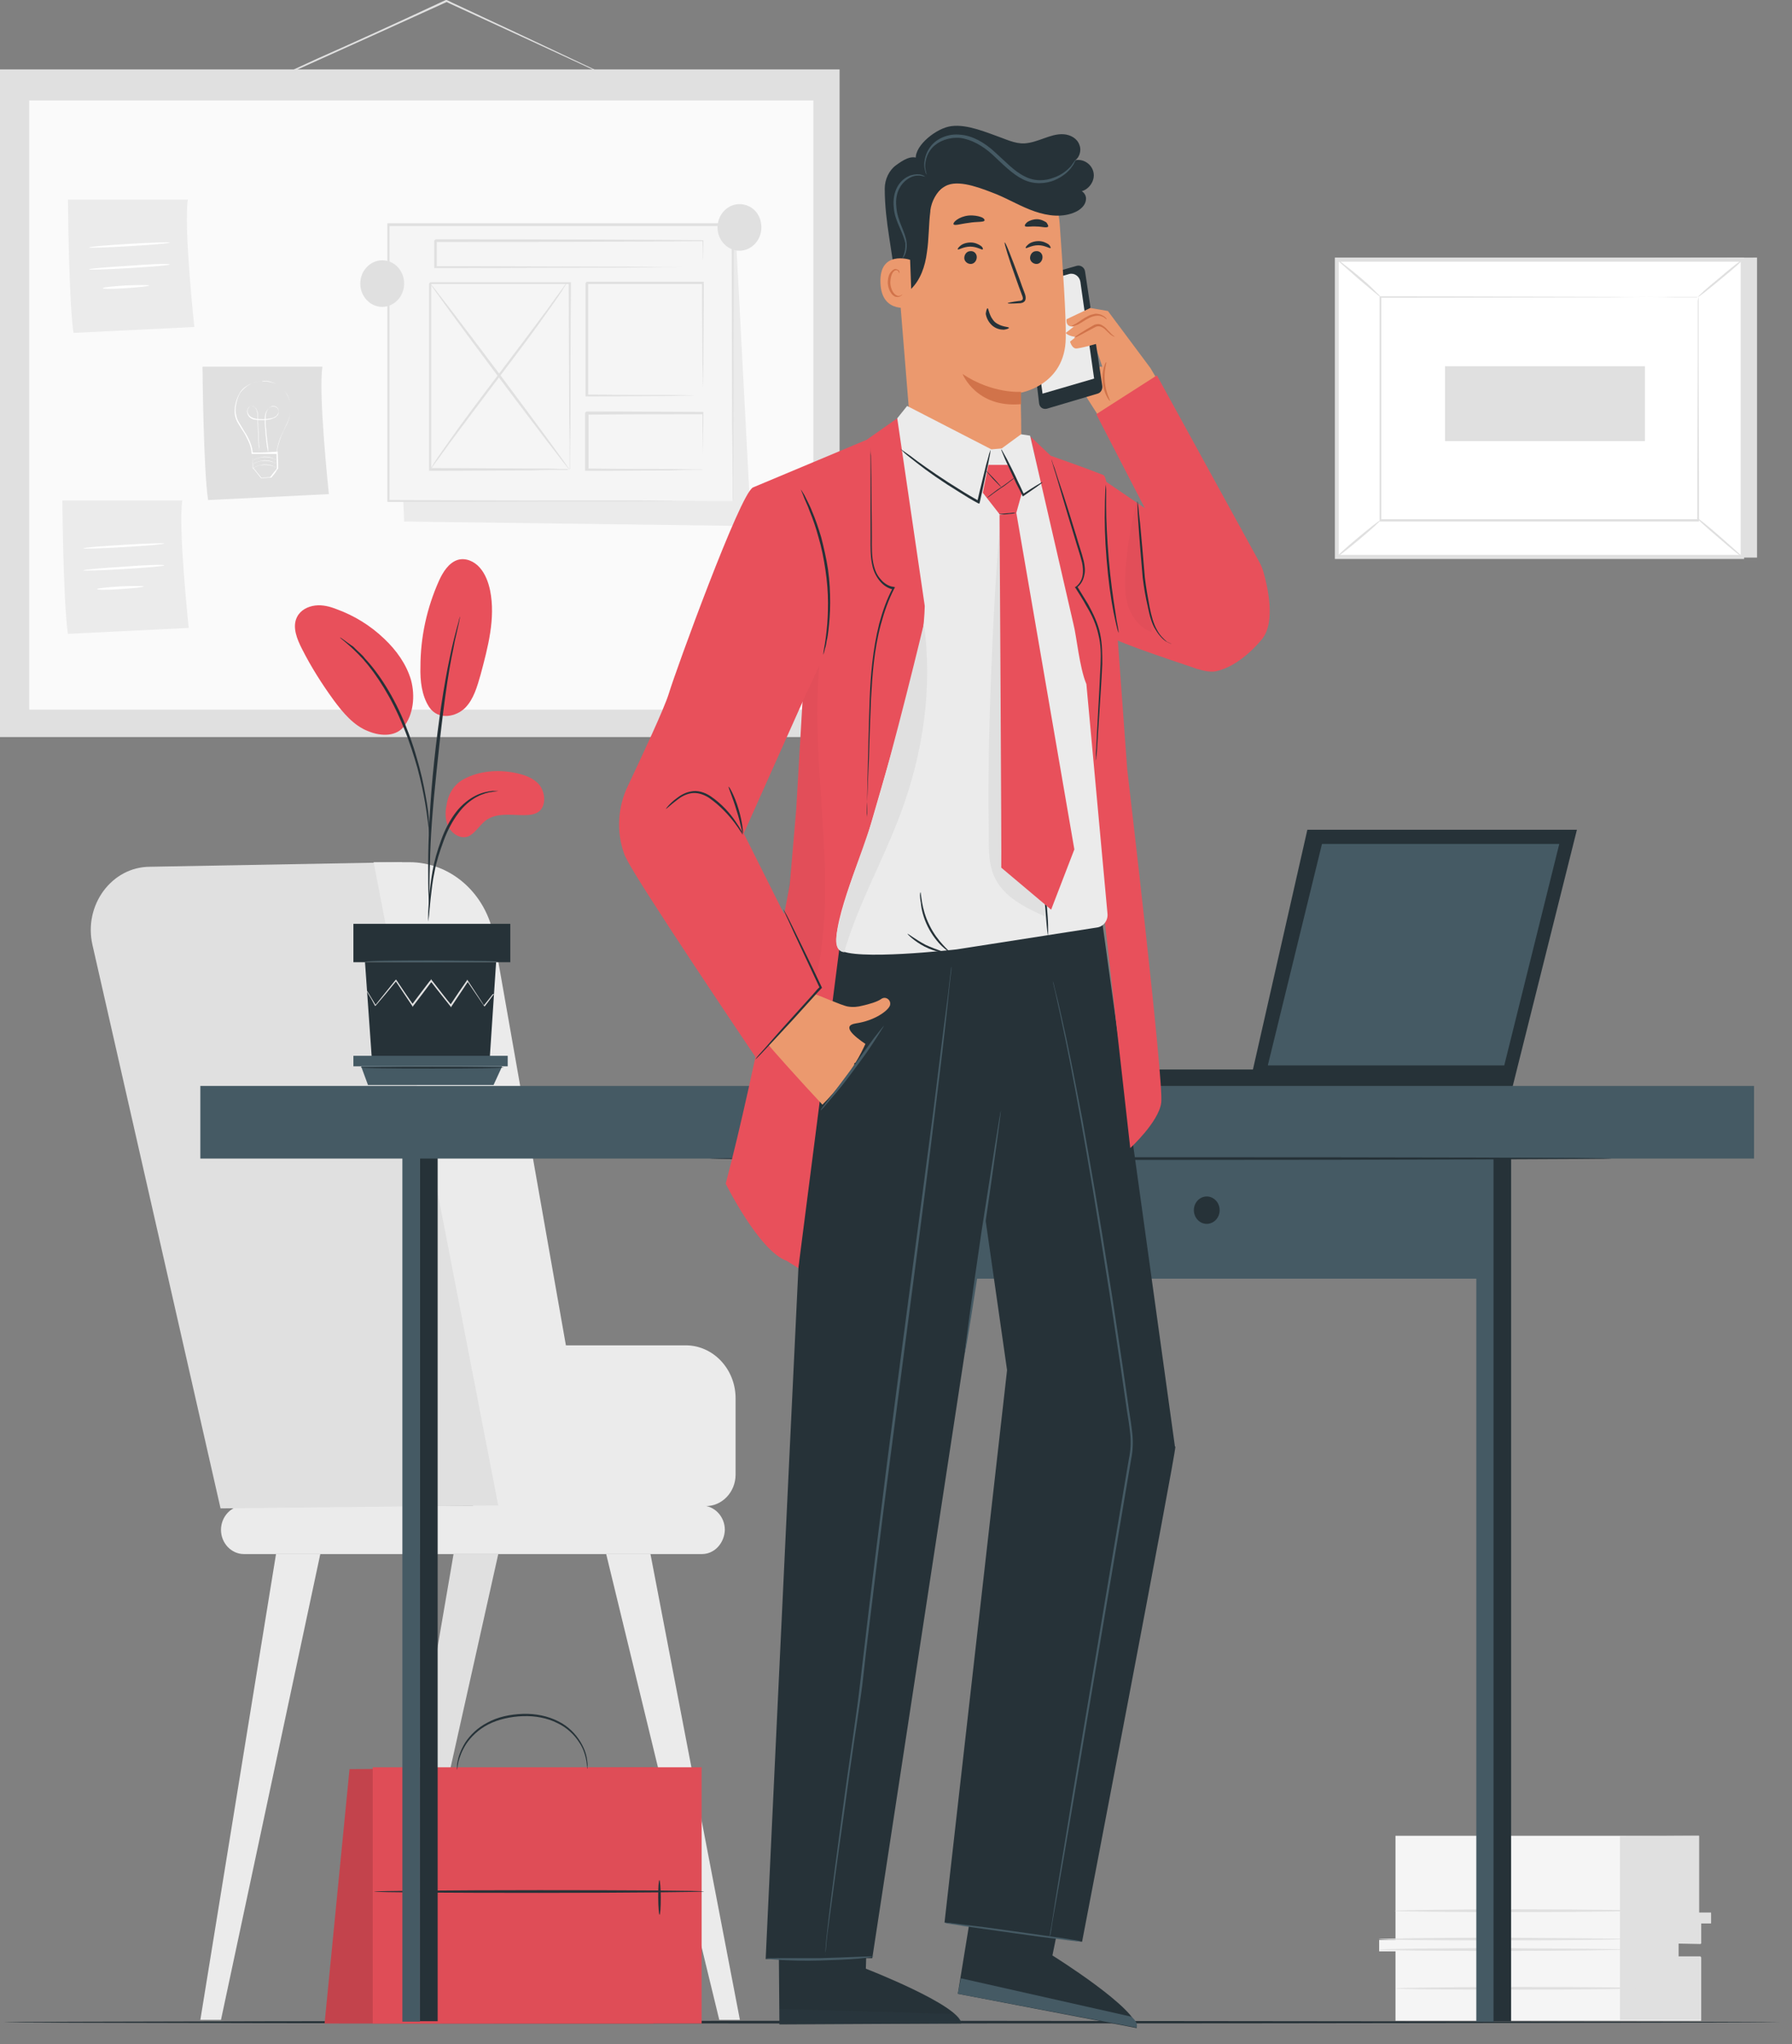 <?xml version="1.0" encoding="UTF-8"?> <svg xmlns="http://www.w3.org/2000/svg" width="107" height="122" viewBox="0 0 107 122" fill="none"><rect x="0" y="0" width="107" height="122" fill="#808080" stroke="none"/> <path d="M104.913 15.371V33.276H80.68L79.808 15.507L104.913 15.371Z" fill="#E0E0E0"></path> <path d="M79.805 15.485V33.227H104.011V15.485H79.805Z" fill="white"></path> <path d="M104.143 33.358H79.705V15.371H104.143V33.358ZM79.936 33.113H103.937V15.616H79.936V33.113Z" fill="#E0E0E0"></path> <path d="M101.396 17.714H82.426V31.041H101.396V17.714Z" fill="white"></path> <path d="M101.422 17.714C101.422 17.714 101.396 17.714 101.319 17.714C101.242 17.714 101.165 17.714 101.037 17.714C100.806 17.714 100.447 17.714 99.985 17.714C99.06 17.714 97.751 17.714 96.083 17.742C92.746 17.742 87.997 17.769 82.426 17.769L82.478 17.714C82.478 21.775 82.478 26.299 82.478 31.041L82.426 30.986C89.588 30.986 96.185 30.986 101.396 30.986L101.345 31.041C101.345 26.98 101.371 23.655 101.371 21.339C101.371 20.194 101.371 19.268 101.371 18.668C101.371 18.369 101.371 18.123 101.371 17.96C101.396 17.796 101.422 17.714 101.422 17.714C101.422 17.714 101.422 17.796 101.422 17.96C101.422 18.123 101.422 18.341 101.422 18.668C101.422 19.295 101.422 20.194 101.422 21.339C101.422 23.655 101.448 27.008 101.448 31.068V31.123H101.396C96.185 31.123 89.588 31.123 82.426 31.123H82.375V31.068C82.375 26.326 82.375 21.802 82.375 17.742V17.687H82.426C88.022 17.687 92.771 17.714 96.108 17.714C97.777 17.714 99.086 17.714 100.01 17.742C100.447 17.742 100.806 17.742 101.037 17.742C101.14 17.742 101.242 17.742 101.294 17.742C101.371 17.714 101.422 17.714 101.422 17.714Z" fill="#E0E0E0"></path> <path d="M79.807 15.452C79.807 15.425 79.987 15.561 80.218 15.752C80.475 15.943 80.809 16.215 81.168 16.515C81.527 16.815 81.861 17.115 82.066 17.333C82.297 17.551 82.426 17.687 82.426 17.714C82.4 17.742 81.81 17.224 81.091 16.624C80.372 15.997 79.782 15.48 79.807 15.452Z" fill="#E0E0E0"></path> <path d="M104.04 15.507C104.066 15.534 103.501 16.052 102.757 16.652C102.038 17.251 101.422 17.742 101.396 17.715C101.371 17.687 101.935 17.17 102.68 16.57C103.399 15.943 104.015 15.48 104.04 15.507Z" fill="#E0E0E0"></path> <path d="M104.015 33.248C103.116 32.485 102.218 31.695 101.319 30.932L104.015 33.248Z" fill="white"></path> <path d="M101.319 30.904C101.345 30.877 101.961 31.368 102.705 32.022C103.45 32.676 104.04 33.194 104.015 33.221C103.989 33.248 103.373 32.758 102.628 32.103C101.884 31.477 101.293 30.932 101.319 30.904Z" fill="#E0E0E0"></path> <path d="M79.808 33.248C79.782 33.221 80.347 32.703 81.065 32.103C81.784 31.504 82.374 31.041 82.4 31.068C82.426 31.095 81.861 31.613 81.142 32.212C80.424 32.812 79.833 33.275 79.808 33.248Z" fill="#E0E0E0"></path> <path d="M86.282 21.856V26.325H98.219V21.856H86.282Z" fill="#E0E0E0"></path> <path d="M37.966 5.342C37.966 5.342 37.94 5.342 37.915 5.314C37.863 5.287 37.812 5.26 37.735 5.233C37.581 5.151 37.35 5.069 37.093 4.933C36.529 4.66 35.707 4.306 34.732 3.843C32.729 2.916 29.957 1.635 26.928 0.245C26.825 0.191 26.748 0.164 26.646 0.109H26.697C23.694 1.472 20.998 2.698 19.047 3.57C18.072 4.006 17.302 4.36 16.737 4.606C16.48 4.715 16.249 4.824 16.095 4.878C15.941 4.933 15.864 4.96 15.864 4.96C15.864 4.96 15.941 4.906 16.07 4.851C16.224 4.769 16.429 4.687 16.686 4.551C17.25 4.279 18.02 3.924 18.97 3.488C20.947 2.616 23.642 1.39 26.62 0H26.646H26.671C26.748 0.027 26.851 0.082 26.954 0.136C29.983 1.553 32.729 2.834 34.732 3.788C35.707 4.251 36.529 4.633 37.093 4.906C37.35 5.042 37.581 5.151 37.735 5.205C37.812 5.233 37.863 5.26 37.889 5.287C37.94 5.342 37.966 5.342 37.966 5.342Z" fill="#E0E0E0"></path> <path d="M50.133 4.142H0V43.986H50.133V4.142Z" fill="#E0E0E0"></path> <path d="M48.567 5.996H1.745V42.35H48.567V5.996Z" fill="#FAFAFA"></path> <path d="M12.091 21.884C12.091 21.884 12.142 27.988 12.425 29.842L19.638 29.487C19.638 29.487 18.996 23.492 19.253 21.884H12.091Z" fill="#E0E0E0"></path> <path d="M15.633 22.756C15.633 22.756 15.633 22.756 15.659 22.756C15.684 22.756 15.71 22.756 15.736 22.756C15.813 22.756 15.915 22.756 16.044 22.783C16.172 22.81 16.326 22.838 16.506 22.919C16.685 23.001 16.84 23.137 16.994 23.328C17.148 23.519 17.276 23.764 17.327 24.064C17.378 24.364 17.353 24.691 17.25 25.018C17.199 25.181 17.122 25.345 17.045 25.481C16.968 25.645 16.891 25.781 16.814 25.972C16.685 26.299 16.557 26.68 16.531 27.062V27.089H16.506C16.275 27.089 16.044 27.089 15.787 27.089C15.53 27.089 15.274 27.089 15.043 27.089H15.017V27.062C15.017 26.68 14.837 26.326 14.683 26.026C14.606 25.863 14.504 25.727 14.401 25.563C14.324 25.427 14.221 25.29 14.144 25.127C13.99 24.827 13.99 24.473 14.041 24.2C14.093 23.901 14.195 23.655 14.324 23.437C14.452 23.219 14.632 23.083 14.786 23.001C14.94 22.892 15.094 22.865 15.222 22.81C15.351 22.783 15.453 22.756 15.505 22.756C15.53 22.756 15.556 22.756 15.582 22.756C15.633 22.756 15.633 22.756 15.633 22.756C15.633 22.756 15.633 22.756 15.607 22.756C15.582 22.756 15.556 22.756 15.53 22.756C15.453 22.756 15.376 22.783 15.248 22.81C15.12 22.838 14.966 22.892 14.812 23.001C14.658 23.11 14.478 23.246 14.35 23.437C14.221 23.628 14.144 23.901 14.093 24.173C14.041 24.446 14.067 24.773 14.195 25.072C14.273 25.209 14.35 25.345 14.452 25.508C14.529 25.645 14.632 25.808 14.735 25.972C14.914 26.299 15.068 26.653 15.094 27.035L15.068 27.007C15.299 27.007 15.556 27.007 15.813 27.007C16.069 27.007 16.3 27.007 16.531 27.007L16.506 27.035C16.557 26.626 16.66 26.271 16.814 25.945C16.891 25.781 16.968 25.617 17.045 25.454C17.122 25.29 17.199 25.154 17.25 24.991C17.353 24.691 17.378 24.364 17.327 24.064C17.276 23.791 17.148 23.546 16.994 23.328C16.84 23.137 16.685 23.001 16.506 22.919C16.352 22.838 16.172 22.783 16.069 22.756C15.941 22.729 15.838 22.729 15.761 22.729C15.736 22.729 15.71 22.729 15.684 22.729C15.659 22.756 15.633 22.756 15.633 22.756Z" fill="white"></path> <path d="M16.018 27.007C16.018 26.953 16.018 26.953 15.993 26.925C15.993 26.871 15.967 26.762 15.941 26.653C15.916 26.408 15.864 26.081 15.839 25.645C15.839 25.535 15.813 25.427 15.813 25.317C15.813 25.209 15.813 25.072 15.813 24.963C15.813 24.827 15.839 24.691 15.89 24.582C15.941 24.473 16.044 24.336 16.172 24.282C16.301 24.227 16.455 24.255 16.558 24.364C16.609 24.418 16.634 24.5 16.634 24.582C16.634 24.663 16.609 24.745 16.558 24.8C16.506 24.854 16.455 24.909 16.378 24.936C16.301 24.963 16.25 24.991 16.172 25.018C16.018 25.045 15.864 25.072 15.71 25.072C15.556 25.072 15.402 25.072 15.248 25.045C15.171 25.045 15.094 25.018 15.043 24.991C14.966 24.963 14.915 24.909 14.863 24.854C14.812 24.8 14.786 24.718 14.761 24.636C14.735 24.555 14.761 24.473 14.786 24.418C14.812 24.336 14.863 24.282 14.94 24.255C15.017 24.227 15.094 24.227 15.146 24.255C15.197 24.282 15.248 24.336 15.3 24.391C15.325 24.445 15.351 24.527 15.377 24.582C15.402 24.718 15.402 24.854 15.402 24.963C15.402 25.209 15.428 25.454 15.428 25.672C15.454 26.108 15.454 26.435 15.479 26.68C15.479 26.789 15.479 26.898 15.479 26.953C15.479 26.98 15.479 27.007 15.479 27.035C15.479 27.062 15.479 27.062 15.479 27.062C15.479 27.062 15.479 27.062 15.479 27.035C15.479 27.007 15.479 26.98 15.479 26.953C15.479 26.898 15.479 26.789 15.454 26.68C15.428 26.435 15.428 26.081 15.402 25.672C15.402 25.454 15.377 25.236 15.377 24.963C15.377 24.827 15.377 24.718 15.351 24.582C15.325 24.527 15.325 24.445 15.274 24.391C15.248 24.336 15.197 24.282 15.12 24.255C15.069 24.227 14.992 24.227 14.94 24.255C14.889 24.282 14.838 24.336 14.812 24.391C14.786 24.445 14.761 24.527 14.786 24.609C14.812 24.691 14.838 24.745 14.889 24.8C14.992 24.909 15.12 24.963 15.274 24.991C15.428 25.018 15.582 25.018 15.736 25.018C15.89 25.018 16.044 24.991 16.198 24.963C16.275 24.936 16.352 24.936 16.404 24.881C16.48 24.854 16.532 24.8 16.558 24.745C16.609 24.691 16.634 24.609 16.634 24.527C16.634 24.445 16.609 24.391 16.558 24.336C16.455 24.227 16.301 24.2 16.198 24.255C16.07 24.309 15.993 24.418 15.941 24.527C15.89 24.636 15.864 24.773 15.864 24.909C15.864 25.045 15.864 25.154 15.864 25.263C15.864 25.372 15.864 25.481 15.89 25.59C15.916 26.026 15.967 26.353 15.993 26.598C16.018 26.707 16.018 26.816 16.018 26.871C16.018 26.953 16.018 26.953 16.018 27.007Z" fill="white"></path> <path d="M15.068 27.035C15.068 27.035 15.068 27.116 15.094 27.28C15.094 27.471 15.12 27.689 15.12 27.934V27.907C15.274 28.098 15.428 28.288 15.607 28.506H15.582C15.761 28.506 15.941 28.479 16.146 28.479H16.121C16.224 28.37 16.3 28.234 16.403 28.125C16.454 28.07 16.506 28.016 16.532 27.934V27.961C16.532 27.607 16.506 27.28 16.506 26.98L16.532 27.008C16.121 27.008 15.761 27.008 15.479 27.008C15.376 27.008 15.274 27.008 15.171 27.008C15.12 27.062 15.068 27.062 15.068 27.035C15.068 27.035 15.094 27.035 15.171 27.035C15.248 27.035 15.351 27.035 15.479 27.008C15.761 27.008 16.121 26.98 16.557 26.953H16.583V26.98C16.583 27.28 16.609 27.607 16.609 27.961C16.557 28.016 16.506 28.07 16.48 28.152C16.378 28.288 16.3 28.397 16.198 28.506H16.172C15.967 28.506 15.787 28.534 15.607 28.534H15.582C15.402 28.316 15.248 28.098 15.094 27.934C15.094 27.662 15.094 27.444 15.094 27.253C15.068 27.116 15.068 27.035 15.068 27.035Z" fill="white"></path> <path d="M16.506 27.907C16.506 27.907 16.48 27.907 16.454 27.88C16.429 27.852 16.378 27.852 16.3 27.825C16.172 27.77 15.992 27.743 15.787 27.743C15.582 27.743 15.402 27.797 15.274 27.852C15.222 27.88 15.171 27.907 15.12 27.934C15.094 27.962 15.068 27.962 15.068 27.962C15.068 27.962 15.094 27.934 15.12 27.934C15.145 27.907 15.197 27.88 15.248 27.852C15.376 27.797 15.556 27.743 15.761 27.716C15.967 27.716 16.146 27.743 16.275 27.797C16.326 27.825 16.378 27.852 16.429 27.88C16.506 27.907 16.506 27.907 16.506 27.907Z" fill="white"></path> <path d="M16.506 27.662C16.506 27.662 16.48 27.662 16.454 27.634C16.429 27.607 16.378 27.607 16.3 27.58C16.172 27.525 15.992 27.498 15.787 27.498C15.582 27.498 15.402 27.552 15.274 27.607C15.222 27.634 15.171 27.662 15.12 27.689C15.094 27.716 15.068 27.716 15.068 27.716C15.068 27.716 15.094 27.689 15.12 27.689C15.145 27.662 15.197 27.634 15.248 27.607C15.376 27.552 15.556 27.498 15.761 27.471C15.967 27.471 16.146 27.498 16.275 27.552C16.326 27.58 16.378 27.607 16.429 27.634C16.506 27.662 16.506 27.662 16.506 27.662Z" fill="white"></path> <path d="M16.506 27.444C16.506 27.444 16.48 27.444 16.454 27.416C16.429 27.389 16.378 27.389 16.3 27.362C16.172 27.307 15.992 27.28 15.787 27.28C15.582 27.28 15.402 27.334 15.274 27.389C15.222 27.416 15.171 27.444 15.12 27.471C15.094 27.498 15.068 27.498 15.068 27.498C15.068 27.498 15.094 27.471 15.12 27.471C15.145 27.444 15.197 27.416 15.248 27.389C15.376 27.334 15.556 27.28 15.761 27.252C15.967 27.252 16.146 27.28 16.275 27.334C16.326 27.362 16.378 27.389 16.429 27.416C16.48 27.444 16.506 27.444 16.506 27.444Z" fill="white"></path> <path d="M4.056 11.909C4.056 11.909 4.107 18.014 4.389 19.867L11.603 19.513C11.603 19.513 10.961 13.517 11.218 11.909H4.056Z" fill="#EBEBEB"></path> <path d="M10.139 14.471C10.139 14.526 9.061 14.608 7.726 14.69C6.392 14.772 5.313 14.799 5.313 14.772C5.313 14.717 6.392 14.635 7.726 14.553C9.061 14.471 10.139 14.444 10.139 14.471Z" fill="white"></path> <path d="M10.139 15.779C10.139 15.834 9.061 15.916 7.726 15.998C6.392 16.08 5.313 16.107 5.313 16.08C5.313 16.025 6.392 15.943 7.726 15.861C9.061 15.752 10.139 15.725 10.139 15.779Z" fill="white"></path> <path d="M8.907 17.033C8.907 17.087 8.291 17.142 7.521 17.197C6.751 17.251 6.135 17.251 6.135 17.197C6.135 17.142 6.751 17.087 7.521 17.033C8.291 17.006 8.907 17.006 8.907 17.033Z" fill="white"></path> <path d="M3.723 29.869C3.723 29.869 3.774 35.974 4.056 37.827L11.27 37.472C11.27 37.472 10.628 31.477 10.885 29.869H3.723Z" fill="#EBEBEB"></path> <path d="M9.806 32.431C9.806 32.485 8.728 32.567 7.393 32.649C6.059 32.731 4.98 32.758 4.98 32.731C4.98 32.676 6.059 32.594 7.393 32.513C8.703 32.431 9.806 32.403 9.806 32.431Z" fill="white"></path> <path d="M9.806 33.739C9.806 33.793 8.728 33.875 7.393 33.957C6.059 34.039 4.98 34.066 4.98 34.039C4.98 33.984 6.059 33.903 7.393 33.821C8.703 33.711 9.806 33.684 9.806 33.739Z" fill="white"></path> <path d="M8.574 34.992C8.574 35.047 7.958 35.102 7.188 35.156C6.418 35.211 5.802 35.211 5.802 35.156C5.802 35.102 6.418 35.047 7.188 34.992C7.958 34.965 8.574 34.965 8.574 34.992Z" fill="white"></path> <path d="M23.436 13.517L24.13 31.122L44.845 31.395L43.921 13.763L23.436 13.517Z" fill="#EBEBEB"></path> <path d="M43.742 13.409H23.181V29.897H43.742V13.409Z" fill="#F5F5F5"></path> <path d="M43.742 29.896C43.742 29.896 43.742 29.787 43.742 29.596C43.742 29.405 43.742 29.106 43.742 28.724C43.742 27.961 43.742 26.817 43.716 25.399C43.716 22.538 43.691 18.423 43.691 13.435L43.742 13.49C37.94 13.49 30.83 13.49 23.18 13.49L23.257 13.408C23.257 19.349 23.257 24.963 23.257 29.896L23.206 29.842C29.29 29.869 34.424 29.869 38.043 29.869C39.84 29.869 41.278 29.896 42.253 29.896C42.741 29.896 43.126 29.896 43.383 29.896C43.511 29.896 43.614 29.896 43.665 29.896C43.716 29.896 43.742 29.896 43.742 29.896C43.742 29.896 43.716 29.896 43.639 29.896C43.562 29.896 43.485 29.896 43.357 29.896C43.1 29.896 42.741 29.896 42.253 29.896C41.278 29.896 39.84 29.896 38.043 29.923C34.424 29.923 29.264 29.951 23.18 29.951H23.129V29.896C23.129 24.963 23.129 19.349 23.129 13.408V13.326H23.206C30.855 13.326 37.966 13.326 43.767 13.326H43.819V13.381C43.819 18.368 43.793 22.511 43.793 25.372C43.793 26.789 43.793 27.934 43.767 28.697C43.767 29.078 43.767 29.351 43.767 29.569C43.767 29.787 43.742 29.896 43.742 29.896Z" fill="#E0E0E0"></path> <path d="M34.013 16.897H25.67V28.043H34.013V16.897Z" fill="#F5F5F5"></path> <path d="M34.013 28.043C34.013 28.043 34.013 28.016 34.013 27.989C34.013 27.934 34.013 27.907 34.013 27.825C34.013 27.689 34.013 27.471 34.013 27.226C34.013 26.68 34.013 25.917 33.987 24.936C33.987 22.974 33.961 20.194 33.961 16.897L34.013 16.951C31.523 16.951 28.673 16.951 25.67 16.951C25.644 16.979 25.798 16.815 25.747 16.869V16.897V16.951V17.06V17.251V17.633C25.747 17.878 25.747 18.15 25.747 18.396C25.747 18.913 25.747 19.404 25.747 19.895C25.747 20.876 25.747 21.857 25.747 22.783C25.747 24.664 25.747 26.408 25.747 27.989L25.696 27.934C28.186 27.934 30.265 27.961 31.728 27.961C32.447 27.961 33.011 27.961 33.422 27.989C33.602 27.989 33.756 27.989 33.859 27.989C33.936 28.043 34.013 28.043 34.013 28.043C34.013 28.043 33.961 28.043 33.859 28.043C33.756 28.043 33.602 28.043 33.422 28.043C33.037 28.043 32.472 28.043 31.754 28.07C30.291 28.07 28.186 28.098 25.67 28.098H25.619V28.043C25.619 26.462 25.619 24.691 25.619 22.838C25.619 21.911 25.619 20.93 25.619 19.949C25.619 19.459 25.619 18.941 25.619 18.45C25.619 18.205 25.619 17.932 25.619 17.687V17.306V17.115V17.006V16.951V16.924C25.567 16.979 25.696 16.842 25.696 16.842C28.699 16.842 31.548 16.842 34.038 16.842H34.09V16.897C34.064 20.222 34.064 23.001 34.064 24.964C34.064 25.945 34.038 26.708 34.038 27.226C34.038 27.471 34.038 27.689 34.038 27.825C34.038 27.88 34.038 27.934 34.038 27.989C34.013 28.016 34.013 28.043 34.013 28.043Z" fill="#E0E0E0"></path> <path d="M41.945 14.335H25.979V15.943H41.945V14.335Z" fill="#F5F5F5"></path> <path d="M41.971 15.943C41.971 15.943 41.971 15.916 41.971 15.834C41.971 15.752 41.971 15.643 41.971 15.534C41.971 15.262 41.971 14.853 41.945 14.362L41.971 14.389C39.275 14.417 33.14 14.444 26.004 14.444C26.132 14.28 26.055 14.389 26.081 14.362V14.389V14.444V14.553V14.771C26.081 14.907 26.081 15.044 26.081 15.18C26.081 15.452 26.081 15.725 26.081 15.97L26.004 15.888C30.471 15.888 34.45 15.916 37.325 15.916C38.762 15.916 39.917 15.943 40.713 15.943C41.098 15.943 41.406 15.943 41.637 15.943C41.74 15.943 41.817 15.943 41.868 15.943C41.945 15.943 41.971 15.943 41.971 15.943C41.971 15.943 41.945 15.943 41.894 15.943C41.842 15.943 41.765 15.943 41.663 15.943C41.457 15.943 41.149 15.943 40.764 15.943C39.968 15.943 38.813 15.943 37.376 15.97C34.501 15.97 30.496 15.997 26.004 15.997H25.927V15.916C25.927 15.67 25.927 15.398 25.927 15.125C25.927 14.989 25.927 14.853 25.927 14.717V14.498V14.444V14.389V14.362C25.953 14.335 25.85 14.444 26.004 14.28C33.14 14.28 39.275 14.308 41.971 14.335H41.996V14.362C41.996 14.88 41.996 15.289 41.971 15.561C41.971 15.698 41.971 15.779 41.971 15.861C41.971 15.916 41.971 15.943 41.971 15.943Z" fill="#E0E0E0"></path> <path d="M41.944 16.897H35.014V23.601H41.944V16.897Z" fill="#F5F5F5"></path> <path d="M41.97 23.601C41.97 23.601 41.97 23.546 41.97 23.465C41.97 23.383 41.97 23.247 41.97 23.11C41.97 22.783 41.97 22.32 41.944 21.748C41.944 20.576 41.919 18.886 41.919 16.897L41.97 16.951C39.968 16.951 37.581 16.951 35.039 16.951C35.014 16.979 35.168 16.815 35.116 16.869V16.897V16.924V16.979V17.087V17.305C35.116 17.469 35.116 17.605 35.116 17.769C35.116 18.069 35.116 18.368 35.116 18.668C35.116 19.268 35.116 19.84 35.116 20.412C35.116 21.53 35.116 22.592 35.116 23.601L35.065 23.546C37.119 23.573 38.839 23.573 40.071 23.573C40.661 23.573 41.149 23.573 41.483 23.601C41.636 23.601 41.765 23.601 41.867 23.601C41.919 23.601 41.97 23.601 41.97 23.601C41.97 23.601 41.919 23.601 41.842 23.601C41.739 23.601 41.636 23.601 41.483 23.601C41.149 23.601 40.661 23.601 40.071 23.628C38.839 23.628 37.093 23.655 35.014 23.655H34.962V23.601C34.962 22.62 34.962 21.557 34.962 20.412C34.962 19.84 34.962 19.268 34.962 18.668C34.962 18.368 34.962 18.069 34.962 17.769C34.962 17.605 34.962 17.469 34.962 17.305V17.087V16.979V16.924V16.897C34.911 16.951 35.039 16.815 35.039 16.815C37.581 16.815 39.968 16.815 41.97 16.815H42.022V16.869C42.022 18.886 41.996 20.576 41.996 21.748C41.996 22.32 41.996 22.783 41.97 23.11C41.97 23.247 41.97 23.383 41.97 23.465C41.97 23.573 41.97 23.601 41.97 23.601Z" fill="#E0E0E0"></path> <path d="M41.944 24.664H35.014V28.043H41.944V24.664Z" fill="#F5F5F5"></path> <path d="M41.97 28.043C41.97 28.043 41.97 27.961 41.97 27.798C41.97 27.634 41.97 27.416 41.97 27.116C41.97 26.517 41.944 25.699 41.944 24.664L41.996 24.718C40.199 24.718 37.734 24.718 35.065 24.745C35.014 24.8 35.142 24.664 35.142 24.664V24.691V24.718V24.773V24.882V25.1C35.142 25.236 35.142 25.399 35.142 25.536C35.142 25.835 35.142 26.108 35.142 26.408C35.142 26.98 35.142 27.525 35.142 28.043L35.065 27.961C37.067 27.988 38.787 27.988 40.019 27.988C40.635 27.988 41.123 28.016 41.457 28.016C41.611 28.016 41.739 28.016 41.842 28.016C41.919 28.016 41.97 28.043 41.97 28.043C41.97 28.043 41.919 28.043 41.842 28.043C41.739 28.043 41.611 28.043 41.457 28.043C41.097 28.043 40.635 28.043 40.019 28.07C38.761 28.07 37.041 28.098 35.014 28.098H34.937V28.016C34.937 27.498 34.937 26.953 34.937 26.381C34.937 26.108 34.937 25.808 34.937 25.509C34.937 25.372 34.937 25.209 34.937 25.073V24.854V24.745V24.691V24.664V24.636C34.911 24.664 35.065 24.5 35.014 24.555C37.709 24.555 40.148 24.582 41.944 24.582H41.996V24.636C41.996 25.672 41.97 26.517 41.97 27.116C41.97 27.389 41.97 27.607 41.97 27.77C41.97 27.961 41.97 28.043 41.97 28.043Z" fill="#E0E0E0"></path> <path d="M33.807 16.924C31.215 20.712 28.237 24.255 25.67 28.043L33.807 16.924Z" fill="white"></path> <path d="M25.67 28.043C25.67 28.043 25.696 27.988 25.747 27.907C25.798 27.825 25.875 27.716 25.952 27.58C26.132 27.28 26.44 26.871 26.799 26.353C27.518 25.318 28.545 23.955 29.7 22.429C30.855 20.903 31.882 19.54 32.627 18.532C32.986 18.041 33.268 17.633 33.499 17.333C33.602 17.197 33.679 17.087 33.73 17.006C33.782 16.924 33.807 16.897 33.833 16.897C33.833 16.897 33.807 16.951 33.756 17.033C33.705 17.115 33.628 17.224 33.551 17.36C33.371 17.66 33.063 18.069 32.703 18.586C31.985 19.622 30.958 20.985 29.803 22.511C28.648 24.037 27.621 25.399 26.876 26.408C26.517 26.898 26.235 27.307 26.004 27.607C25.901 27.743 25.824 27.852 25.773 27.934C25.696 27.988 25.67 28.043 25.67 28.043Z" fill="#E0E0E0"></path> <path d="M34.013 28.043C33.987 28.07 32.088 25.59 29.777 22.511C27.467 19.431 25.645 16.924 25.67 16.897C25.696 16.87 27.595 19.35 29.906 22.429C32.19 25.482 34.039 28.016 34.013 28.043Z" fill="#E0E0E0"></path> <path d="M24.13 16.924C24.13 17.687 23.54 18.314 22.821 18.314C22.102 18.314 21.512 17.687 21.512 16.924C21.512 16.161 22.102 15.534 22.821 15.534C23.565 15.534 24.13 16.161 24.13 16.924Z" fill="#E0E0E0"></path> <path d="M45.462 13.572C45.462 14.335 44.872 14.962 44.153 14.962C43.434 14.962 42.844 14.335 42.844 13.572C42.844 12.809 43.434 12.182 44.153 12.182C44.897 12.182 45.462 12.781 45.462 13.572Z" fill="#E0E0E0"></path> <path d="M83.324 109.555C83.324 109.664 83.324 115.769 83.324 115.769H82.349V116.45H83.324V120.593H101.575V116.805H100.215V115.987H101.575V114.761H102.166V114.188H101.447V109.555H83.324Z" fill="#F5F5F5"></path> <path d="M96.725 109.583V120.538H101.551V116.75H100.216V115.987L101.551 116.014V114.788H102.167V114.134H101.448V109.555L96.725 109.583Z" fill="#E0E0E0"></path> <path d="M97.058 116.342C97.058 116.369 93.746 116.424 89.691 116.424C85.609 116.424 82.323 116.396 82.323 116.342C82.323 116.314 85.635 116.26 89.691 116.26C93.746 116.287 97.058 116.314 97.058 116.342Z" fill="#E0E0E0"></path> <path d="M97.058 115.715C97.058 115.742 93.746 115.797 89.691 115.797C85.609 115.797 82.323 115.769 82.323 115.715C82.323 115.687 85.635 115.633 89.691 115.633C93.746 115.66 97.058 115.687 97.058 115.715Z" fill="#E0E0E0"></path> <path d="M98.008 114.025C98.008 114.052 94.697 114.107 90.641 114.107C86.559 114.107 83.273 114.08 83.273 114.025C83.273 113.998 86.585 113.943 90.641 113.943C94.697 113.943 98.008 113.998 98.008 114.025Z" fill="#E0E0E0"></path> <path d="M98.084 118.658C98.084 118.685 94.773 118.74 90.717 118.74C86.635 118.74 83.35 118.713 83.35 118.658C83.35 118.631 86.661 118.576 90.717 118.576C94.798 118.576 98.084 118.603 98.084 118.658Z" fill="#E0E0E0"></path> <path d="M28.237 89.879H42.151C43.126 89.879 43.922 89.034 43.922 87.999V83.448C43.922 81.703 42.587 80.286 40.944 80.286H28.135L28.237 89.879Z" fill="#EBEBEB"></path> <path d="M41.92 92.741H14.556C13.811 92.741 13.195 92.087 13.195 91.296C13.195 90.506 13.811 89.852 14.556 89.852H41.92C42.664 89.852 43.28 90.506 43.28 91.296C43.255 92.087 42.664 92.741 41.92 92.741Z" fill="#EBEBEB"></path> <path d="M8.959 51.726L24.002 51.453L33.551 89.797L13.169 90.016L5.52 56.386C4.981 54.015 6.675 51.726 8.959 51.726Z" fill="#E0E0E0"></path> <path d="M16.481 92.74L11.963 120.538H13.195L19.125 92.74H16.481Z" fill="#EBEBEB"></path> <path d="M27.082 92.74L22.308 120.538H23.54L29.752 92.74H27.082Z" fill="#E0E0E0"></path> <path d="M38.839 92.74L44.179 120.538H42.947L36.195 92.74H38.839Z" fill="#EBEBEB"></path> <path d="M22.308 51.453L29.752 89.852H35.476L29.495 55.922C29.033 53.333 26.928 51.453 24.438 51.453H22.308Z" fill="#EBEBEB"></path> <path d="M106.299 120.675C106.299 120.702 82.555 120.757 53.266 120.757C23.976 120.757 0.231 120.729 0.231 120.675C0.231 120.647 23.976 120.593 53.266 120.593C82.555 120.62 106.299 120.647 106.299 120.675Z" fill="#263238"></path> <path d="M39.018 120.756H19.381L20.87 105.577L39.018 105.468V120.756Z" fill="#E8505B"></path> <g opacity="0.4"> <path opacity="0.4" d="M39.018 120.756H19.381L20.87 105.577L39.018 105.468V120.756Z" fill="black"></path> </g> <path d="M41.893 105.468H22.256V120.756H41.893V105.468Z" fill="#E8505B"></path> <g opacity="0.2"> <path opacity="0.2" d="M41.893 105.468H22.256V120.756H41.893V105.468Z" fill="black"></path> </g> <path d="M42.047 112.881C42.047 112.908 37.632 112.962 32.19 112.962C26.748 112.962 22.333 112.935 22.333 112.881C22.333 112.853 26.748 112.799 32.19 112.799C37.632 112.799 42.047 112.826 42.047 112.881Z" fill="#263238"></path> <path d="M25.747 114.352C25.721 114.352 25.67 113.834 25.67 113.207C25.67 112.581 25.696 112.063 25.747 112.063C25.773 112.063 25.824 112.581 25.824 113.207C25.824 113.834 25.773 114.352 25.747 114.352Z" fill="#263238"></path> <path d="M39.378 114.27C39.352 114.27 39.301 113.807 39.301 113.235C39.301 112.663 39.326 112.199 39.378 112.199C39.404 112.199 39.455 112.663 39.455 113.235C39.455 113.807 39.429 114.27 39.378 114.27Z" fill="#263238"></path> <path d="M35.065 105.55C35.039 105.55 35.065 105.386 35.014 105.086C34.962 104.814 34.86 104.378 34.577 103.969C34.295 103.533 33.859 103.097 33.268 102.824C32.678 102.524 31.959 102.388 31.215 102.415C30.47 102.443 29.751 102.606 29.161 102.906C28.571 103.206 28.134 103.642 27.852 104.051C27.57 104.487 27.441 104.868 27.364 105.168C27.313 105.441 27.313 105.604 27.287 105.604C27.287 105.604 27.287 105.55 27.287 105.495C27.287 105.413 27.287 105.304 27.313 105.168C27.364 104.868 27.492 104.459 27.775 103.996C28.057 103.56 28.519 103.097 29.11 102.797C29.7 102.47 30.445 102.306 31.215 102.279C31.985 102.252 32.729 102.415 33.319 102.715C33.936 103.015 34.372 103.478 34.654 103.942C34.937 104.405 35.039 104.814 35.065 105.114C35.091 105.25 35.091 105.386 35.065 105.468C35.091 105.495 35.065 105.55 35.065 105.55Z" fill="#263238"></path> <path d="M27.698 46.493C28.622 46.002 29.7 45.921 30.701 46.111C31.24 46.22 31.805 46.384 32.19 46.82C32.55 47.256 32.627 48.019 32.216 48.401C31.959 48.619 31.6 48.646 31.266 48.646C30.47 48.646 29.598 48.482 28.956 49C28.596 49.3 28.34 49.763 27.929 49.927C27.493 50.063 27.031 49.791 26.799 49.382C26.569 48.973 26.569 48.455 26.671 48.019C26.671 47.992 26.774 46.983 27.698 46.493Z" fill="#E8505B"></path> <path d="M25.619 42.187C26.183 43.032 27.262 42.759 27.775 42.241C28.288 41.723 28.494 40.96 28.699 40.252C29.135 38.617 29.598 36.9 29.264 35.237C29.161 34.747 28.981 34.256 28.648 33.875C28.314 33.493 27.801 33.275 27.338 33.411C26.799 33.575 26.44 34.147 26.209 34.665C25.49 36.273 25.105 38.017 25.105 39.788C25.08 40.633 25.182 41.505 25.619 42.187Z" fill="#E8505B"></path> <path d="M24.078 43.413C24.695 42.65 24.797 41.532 24.541 40.579C24.258 39.625 23.668 38.807 22.949 38.126C22.128 37.336 21.152 36.736 20.1 36.355C19.689 36.191 19.253 36.082 18.816 36.136C18.38 36.191 17.943 36.409 17.738 36.818C17.43 37.417 17.738 38.153 18.046 38.753C18.585 39.816 19.227 40.824 19.92 41.778C20.485 42.541 21.126 43.304 21.974 43.631C22.821 43.985 23.719 43.931 24.155 43.304" fill="#E8505B"></path> <path d="M25.567 54.995C25.567 54.995 25.593 54.859 25.619 54.614C25.644 54.341 25.67 53.987 25.721 53.551C25.773 53.115 25.824 52.57 25.952 51.998C26.055 51.425 26.261 50.798 26.491 50.172C26.723 49.545 27.031 48.972 27.364 48.536C27.698 48.073 28.109 47.746 28.468 47.555C28.828 47.365 29.161 47.283 29.392 47.256C29.623 47.228 29.752 47.201 29.752 47.201C29.752 47.201 29.623 47.201 29.392 47.201C29.161 47.228 28.802 47.283 28.417 47.474C28.032 47.664 27.595 47.991 27.236 48.455C26.877 48.918 26.569 49.49 26.337 50.144C26.107 50.771 25.927 51.398 25.824 51.998C25.721 52.57 25.67 53.115 25.619 53.551C25.593 53.987 25.567 54.368 25.567 54.614C25.567 54.832 25.567 54.995 25.567 54.995Z" fill="#263238"></path> <path d="M25.644 54.178C25.644 54.178 25.644 54.123 25.644 53.987C25.644 53.851 25.644 53.687 25.644 53.469C25.644 53.033 25.644 52.379 25.67 51.589C25.696 50.008 25.824 48.291 26.081 45.893C26.312 43.631 26.62 40.988 26.954 39.271C27.031 38.889 27.108 38.535 27.159 38.235C27.236 37.935 27.287 37.663 27.339 37.445C27.39 37.254 27.416 37.09 27.441 36.954C27.467 36.845 27.467 36.791 27.467 36.791C27.467 36.791 27.441 36.845 27.416 36.954C27.39 37.09 27.339 37.254 27.287 37.445C27.236 37.663 27.159 37.908 27.082 38.235C27.005 38.535 26.928 38.889 26.851 39.271C26.517 40.824 26.183 43.004 25.927 45.403C25.67 47.828 25.567 50.008 25.567 51.616C25.567 52.407 25.567 53.061 25.593 53.497C25.593 53.715 25.619 53.878 25.619 54.014C25.619 54.123 25.644 54.178 25.644 54.178Z" fill="#263238"></path> <path d="M25.645 49.927C25.645 49.927 25.645 49.736 25.645 49.382C25.619 49.027 25.593 48.537 25.491 47.937C25.388 47.338 25.26 46.602 25.054 45.839C24.952 45.484 24.746 44.612 24.233 43.331C23.54 41.587 22.616 40.17 21.794 39.298C21.615 39.053 21.384 38.889 21.23 38.726C21.153 38.644 21.076 38.562 20.973 38.508C20.896 38.453 20.819 38.399 20.742 38.344C20.485 38.153 20.331 38.044 20.305 38.044C20.28 38.072 20.896 38.48 21.692 39.353C22.487 40.252 23.386 41.642 24.079 43.359C24.464 44.285 24.721 45.13 24.926 45.839C25.131 46.602 25.285 47.338 25.388 47.937C25.491 48.537 25.542 49.027 25.593 49.382C25.619 49.736 25.645 49.927 25.645 49.927Z" fill="#263238"></path> <path d="M21.794 57.421L22.205 63.226H29.238L29.623 57.421H21.794Z" fill="#263238"></path> <path d="M30.47 55.132H21.101V57.421H30.47V55.132Z" fill="#263238"></path> <path d="M21.101 63.008V63.634H21.563H30.316V63.008H21.101Z" fill="#455A64"></path> <path d="M21.973 64.752L21.562 63.635H29.982L29.469 64.752H21.973Z" fill="#455A64"></path> <path d="M29.495 59.301C29.495 59.301 29.495 59.329 29.469 59.356C29.444 59.383 29.418 59.438 29.367 59.492C29.264 59.629 29.136 59.819 28.956 60.037L28.93 60.065L28.905 60.037C28.648 59.656 28.314 59.165 27.904 58.566H27.955C27.647 59.029 27.313 59.52 26.954 60.065L26.928 60.119L26.902 60.065C26.543 59.601 26.132 59.111 25.722 58.566H25.799C25.773 58.593 25.747 58.62 25.722 58.648C25.362 59.138 25.003 59.601 24.669 60.037L24.643 60.092L24.618 60.037C24.258 59.492 23.925 59.002 23.617 58.538H23.668C23.18 59.138 22.77 59.629 22.436 60.01L22.41 60.037L22.384 60.01C22.23 59.71 22.102 59.492 21.999 59.329C21.948 59.247 21.922 59.193 21.897 59.138C21.871 59.084 21.871 59.084 21.871 59.084C21.871 59.084 21.897 59.111 21.922 59.138C21.948 59.193 21.999 59.247 22.025 59.301C22.128 59.465 22.256 59.683 22.436 59.983H22.41C22.718 59.601 23.129 59.084 23.617 58.484L23.642 58.457L23.668 58.484C23.976 58.947 24.31 59.438 24.669 59.956H24.592C24.926 59.52 25.285 59.029 25.645 58.566C25.67 58.538 25.696 58.511 25.722 58.484L25.747 58.429L25.773 58.484C26.184 59.002 26.569 59.52 26.954 59.983H26.877C27.236 59.438 27.57 58.947 27.878 58.511L27.904 58.457L27.929 58.511C28.314 59.111 28.674 59.629 28.905 60.01H28.879C29.059 59.792 29.213 59.601 29.315 59.465C29.367 59.41 29.392 59.356 29.418 59.329C29.495 59.329 29.495 59.301 29.495 59.301Z" fill="#E0E0E0"></path> <path d="M29.726 57.367C29.726 57.394 27.955 57.421 25.799 57.421C23.617 57.421 21.871 57.394 21.871 57.367C21.871 57.339 23.642 57.312 25.799 57.312C27.955 57.339 29.726 57.339 29.726 57.367Z" fill="#455A64"></path> <path d="M30.085 63.717C30.085 63.744 28.16 63.771 25.799 63.771C23.437 63.771 21.512 63.744 21.512 63.717C21.512 63.689 23.437 63.662 25.799 63.662C28.16 63.662 30.085 63.689 30.085 63.717Z" fill="#263238"></path> <path d="M66.481 64.887H87.094V63.824H66.481V64.887Z" fill="#263238"></path> <path d="M90.307 64.888L94.157 49.518H78.062L74.571 64.888H90.307Z" fill="#263238"></path> <path d="M75.547 63.716H89.922L93.259 50.226H78.807L75.547 63.716Z" fill="#455A64"></path> <path d="M89.999 63.853H75.367L78.704 50.09H93.413L89.999 63.853ZM75.701 63.58H89.819L93.105 50.363H78.935L75.701 63.58Z" fill="#263238"></path> <path d="M25.079 67.886H24.026V120.647H25.079V67.886Z" fill="#455A64"></path> <path d="M26.132 68.023H25.079V120.62H26.132V68.023Z" fill="#263238"></path> <path d="M89.203 67.886H88.15V120.647H89.203V67.886Z" fill="#455A64"></path> <path d="M90.229 68.023H89.177V120.62H90.229V68.023Z" fill="#263238"></path> <path d="M104.733 64.807H11.962V69.14H104.733V64.807Z" fill="#455A64"></path> <path d="M88.664 69.14H53.855V76.308H88.664V69.14Z" fill="#455A64"></path> <path d="M72.825 72.22C72.825 72.683 72.466 73.037 72.055 73.037C71.619 73.037 71.285 72.656 71.285 72.22C71.285 71.756 71.644 71.402 72.055 71.402C72.466 71.402 72.825 71.756 72.825 72.22Z" fill="#263238"></path> <path d="M96.236 69.14C96.236 69.167 84.171 69.222 69.309 69.222C54.446 69.222 42.381 69.195 42.381 69.14C42.381 69.113 54.446 69.058 69.309 69.058C84.197 69.058 96.236 69.085 96.236 69.14Z" fill="#263238"></path> <path d="M64.124 18.232C64.252 18.232 66.152 18.559 66.152 18.559L68.693 21.966L69.078 22.62L65.664 24.936L64.15 22.566L62.866 21.694C62.866 21.694 63.431 21.176 64.227 21.557C65.022 21.939 65.818 21.884 65.818 21.884L65.356 20.522L63.97 20.222L64.124 18.232Z" fill="#EB996E"></path> <path d="M64.303 15.861C64.534 15.806 64.765 15.97 64.791 16.215C64.996 17.605 65.638 21.802 65.818 23.028C65.844 23.219 65.741 23.437 65.535 23.492L62.507 24.391C62.275 24.445 62.07 24.309 62.044 24.064L61.223 17.114C61.197 16.896 61.326 16.706 61.531 16.651L64.303 15.861Z" fill="#263238"></path> <path d="M62.25 23.492L65.33 22.593L64.509 16.815C64.457 16.488 64.149 16.27 63.841 16.352L61.377 17.06L62.25 23.492Z" fill="#EBEBEB"></path> <path d="M65.279 19.268L63.893 20.386C63.893 20.386 63.995 20.767 64.226 20.794C64.432 20.822 65.561 20.494 65.561 20.494L65.279 19.268Z" fill="#EB996E"></path> <path d="M65.125 18.368L63.687 19.05C63.687 19.05 63.584 19.54 64.124 19.486L63.636 19.867C63.636 19.867 63.764 20.085 64.355 20.113C64.971 20.14 65.561 19.241 65.561 19.241L65.125 18.368Z" fill="#EB996E"></path> <path d="M66.562 20.085C66.562 20.113 66.383 20.058 66.203 19.867C66.1 19.785 65.998 19.649 65.869 19.567C65.741 19.486 65.587 19.431 65.407 19.513C64.74 19.867 64.175 20.194 64.149 20.14C64.149 20.113 64.663 19.758 65.356 19.377C65.459 19.349 65.561 19.322 65.664 19.349C65.767 19.377 65.844 19.431 65.921 19.486C66.075 19.595 66.152 19.731 66.254 19.813C66.408 20.003 66.562 20.085 66.562 20.085Z" fill="#D1734A"></path> <path d="M66.28 23.928C66.254 23.955 65.895 23.492 65.844 22.811C65.766 22.102 66.023 21.584 66.049 21.611C66.1 21.611 65.895 22.129 65.972 22.783C66.023 23.437 66.305 23.901 66.28 23.928Z" fill="#D1734A"></path> <path d="M66.074 19.05C66.049 19.077 65.972 18.941 65.792 18.886C65.612 18.804 65.33 18.832 65.048 18.968C64.765 19.104 64.534 19.295 64.329 19.377C64.124 19.459 63.995 19.486 63.995 19.459C63.995 19.431 64.098 19.404 64.278 19.295C64.457 19.186 64.688 18.995 64.971 18.859C65.125 18.777 65.279 18.75 65.407 18.723C65.561 18.723 65.689 18.75 65.792 18.804C66.023 18.913 66.1 19.05 66.074 19.05Z" fill="#D1734A"></path> <path d="M65.972 28.697L73.519 33.847L71.516 39.925C71.516 39.925 66.357 38.235 66.459 38.044C66.536 37.881 65.972 28.697 65.972 28.697Z" fill="#E8505B"></path> <path d="M64.021 110.891L62.84 116.696C62.84 116.696 67.999 119.911 67.871 121.029L57.192 118.985L58.681 109.855L64.021 110.891Z" fill="#263238"></path> <path d="M57.192 118.984L57.372 118.058L67.537 120.347C67.537 120.347 67.974 120.647 67.871 121.001L57.192 118.984Z" fill="#455A64"></path> <path d="M51.879 111.545L51.7 117.486C51.7 117.486 57.321 119.666 57.398 120.756L46.54 120.811L46.463 111.545H51.879Z" fill="#263238"></path> <g opacity="0.6"> <g opacity="0.6"> <g opacity="0.6"> <g opacity="0.6"> <path opacity="0.6" d="M46.54 120.811L46.566 119.884L56.962 120.184C56.962 120.184 57.45 120.402 57.398 120.756L46.54 120.811Z" fill="#455A64"></path> </g> </g> </g> </g> <path d="M53.444 14.226L54.548 27.852L60.966 27.307C61.017 26.517 60.94 23.437 60.94 23.437C60.94 23.437 63.61 23.001 63.635 20.167C63.661 18.777 63.456 15.943 63.276 13.381C63.071 10.547 60.735 8.394 58.065 8.558C55.292 8.721 53.213 11.283 53.444 14.226Z" fill="#EB996E"></path> <path d="M60.966 23.383C60.966 23.383 59.272 23.519 57.475 22.32C57.475 22.32 58.296 24.364 60.966 24.118V23.383Z" fill="#D1734A"></path> <path d="M62.248 15.343C62.248 15.561 62.094 15.752 61.889 15.752C61.684 15.752 61.504 15.588 61.504 15.398C61.504 15.18 61.658 14.989 61.863 14.989C62.069 14.961 62.248 15.125 62.248 15.343Z" fill="#263238"></path> <path d="M62.736 14.799C62.685 14.854 62.403 14.635 61.992 14.635C61.581 14.635 61.273 14.854 61.248 14.799C61.222 14.772 61.273 14.69 61.402 14.581C61.53 14.471 61.761 14.389 62.018 14.389C62.274 14.389 62.48 14.498 62.608 14.581C62.711 14.662 62.736 14.772 62.736 14.799Z" fill="#263238"></path> <path d="M58.322 15.343C58.322 15.561 58.167 15.752 57.962 15.752C57.757 15.752 57.577 15.589 57.577 15.398C57.577 15.18 57.731 14.989 57.937 14.989C58.142 14.962 58.322 15.125 58.322 15.343Z" fill="#263238"></path> <path d="M58.681 14.881C58.63 14.935 58.347 14.717 57.936 14.717C57.526 14.717 57.218 14.935 57.192 14.881C57.166 14.854 57.218 14.772 57.346 14.662C57.474 14.553 57.705 14.471 57.962 14.471C58.219 14.471 58.424 14.58 58.553 14.662C58.681 14.744 58.706 14.854 58.681 14.881Z" fill="#263238"></path> <path d="M60.17 18.096C60.17 18.069 60.426 18.014 60.837 17.96C60.94 17.96 61.042 17.932 61.068 17.851C61.094 17.769 61.042 17.66 60.991 17.524C60.888 17.251 60.786 16.979 60.683 16.679C60.247 15.48 59.939 14.471 59.99 14.471C60.041 14.444 60.426 15.425 60.863 16.624C60.965 16.924 61.068 17.197 61.171 17.469C61.222 17.605 61.273 17.742 61.222 17.905C61.197 17.987 61.119 18.041 61.042 18.069C60.965 18.096 60.914 18.096 60.863 18.096C60.452 18.123 60.17 18.123 60.17 18.096Z" fill="#263238"></path> <path d="M58.963 18.395C59.04 18.395 59.04 18.859 59.399 19.213C59.785 19.54 60.246 19.486 60.246 19.567C60.246 19.595 60.144 19.649 59.938 19.676C59.733 19.676 59.451 19.622 59.22 19.404C58.989 19.186 58.886 18.913 58.86 18.723C58.886 18.505 58.937 18.395 58.963 18.395Z" fill="#263238"></path> <path d="M58.784 13.163C58.732 13.272 58.322 13.217 57.86 13.299C57.372 13.354 56.987 13.49 56.935 13.381C56.91 13.326 56.987 13.217 57.141 13.108C57.295 12.999 57.552 12.89 57.834 12.863C58.116 12.836 58.399 12.89 58.553 12.945C58.732 12.999 58.809 13.108 58.784 13.163Z" fill="#263238"></path> <path d="M62.583 13.518C62.506 13.627 62.224 13.518 61.89 13.518C61.556 13.491 61.274 13.572 61.197 13.491C61.171 13.436 61.222 13.354 61.351 13.245C61.479 13.164 61.685 13.082 61.916 13.082C62.147 13.082 62.352 13.191 62.48 13.273C62.557 13.382 62.609 13.491 62.583 13.518Z" fill="#263238"></path> <path d="M56.345 11.119C55.908 11.501 55.626 11.991 55.549 12.563C55.549 12.591 55.549 12.591 55.549 12.618C55.446 13.435 55.472 14.253 55.344 15.07C55.241 15.888 54.959 16.706 54.394 17.251C54.163 17.469 53.752 17.632 53.572 17.36C53.495 17.251 53.495 17.114 53.47 16.978C53.316 15.016 52.828 13.299 52.828 11.255C52.828 10.71 53.085 10.165 53.495 9.865C53.906 9.566 54.394 9.239 54.83 9.457C55.267 9.675 55.857 10.574 56.217 10.955" fill="#263238"></path> <path d="M54.343 15.507C54.292 15.48 52.495 14.934 52.572 16.869C52.623 18.804 54.446 18.341 54.446 18.287C54.446 18.232 54.343 15.507 54.343 15.507Z" fill="#EB996E"></path> <path d="M53.855 17.578C53.855 17.578 53.829 17.605 53.778 17.632C53.727 17.659 53.624 17.687 53.547 17.632C53.342 17.55 53.188 17.251 53.162 16.896C53.162 16.733 53.188 16.542 53.239 16.406C53.29 16.27 53.367 16.16 53.47 16.133C53.573 16.106 53.624 16.16 53.65 16.215C53.675 16.27 53.675 16.297 53.675 16.324C53.675 16.324 53.701 16.297 53.701 16.215C53.701 16.188 53.675 16.133 53.624 16.106C53.572 16.079 53.521 16.052 53.444 16.052C53.316 16.079 53.188 16.215 53.111 16.351C53.033 16.515 53.008 16.706 53.008 16.896C53.033 17.278 53.239 17.659 53.495 17.714C53.624 17.741 53.727 17.714 53.778 17.659C53.855 17.632 53.881 17.578 53.855 17.578Z" fill="#D1734A"></path> <path d="M54.779 9.784C54.317 9.021 55.549 7.903 56.473 7.604C57.372 7.304 58.553 7.767 59.451 8.094C60.016 8.285 60.58 8.585 61.171 8.557C61.582 8.53 61.941 8.394 62.326 8.258C62.711 8.121 63.096 7.985 63.507 8.012C63.917 8.04 64.328 8.258 64.457 8.666C64.611 9.048 64.38 9.593 63.995 9.648C64.508 9.348 65.227 9.729 65.304 10.356C65.381 10.956 64.79 11.555 64.226 11.419C64.482 11.201 64.893 11.555 64.842 11.909C64.816 12.264 64.508 12.509 64.226 12.645C63.456 13 62.583 12.891 61.787 12.618C60.991 12.346 60.272 11.909 59.477 11.582C58.706 11.283 57.397 10.738 56.602 11.037C56.011 11.255 55.626 11.991 55.292 11.828C54.984 11.664 54.779 11.31 54.702 10.956C54.702 10.52 54.728 10.138 54.779 9.784Z" fill="#263238"></path> <path d="M64.226 9.538C64.2 9.538 64.123 9.675 63.944 9.92C63.738 10.138 63.404 10.438 62.917 10.601C62.429 10.792 61.787 10.847 61.171 10.52C60.555 10.22 60.016 9.62 59.4 9.075C58.784 8.503 58.065 8.094 57.346 8.04C56.628 7.958 55.96 8.258 55.601 8.694C55.241 9.13 55.164 9.647 55.19 9.947C55.216 10.111 55.241 10.22 55.267 10.302C55.293 10.383 55.318 10.411 55.318 10.411C55.344 10.411 55.267 10.247 55.241 9.947C55.241 9.647 55.318 9.184 55.678 8.803C56.037 8.421 56.653 8.176 57.321 8.23C57.988 8.312 58.681 8.694 59.272 9.239C59.862 9.784 60.427 10.383 61.094 10.71C61.762 11.037 62.455 10.956 62.942 10.765C63.456 10.547 63.789 10.247 63.969 10.002C64.072 9.866 64.123 9.784 64.149 9.702C64.226 9.593 64.226 9.538 64.226 9.538Z" fill="#455A64"></path> <path d="M53.88 15.425C53.88 15.425 53.957 15.37 54.034 15.207C54.111 15.043 54.163 14.798 54.137 14.498C54.086 13.872 53.572 13.19 53.521 12.345C53.47 11.909 53.547 11.501 53.726 11.201C53.906 10.874 54.163 10.683 54.394 10.574C54.625 10.465 54.856 10.465 55.01 10.492C55.164 10.52 55.241 10.547 55.241 10.547C55.241 10.547 55.164 10.465 55.035 10.438C54.882 10.383 54.651 10.383 54.368 10.465C54.086 10.574 53.803 10.765 53.598 11.119C53.393 11.473 53.316 11.937 53.367 12.373C53.393 12.836 53.572 13.245 53.726 13.599C53.88 13.953 54.009 14.253 54.06 14.526C54.086 15.098 53.855 15.425 53.88 15.425Z" fill="#455A64"></path> <path d="M64.611 115.878C64.611 115.878 70.181 86.909 70.181 86.336L60.247 80.749L56.397 114.733L64.611 115.878Z" fill="#263238"></path> <path d="M52.084 116.859L59.759 66.66V55.841L48.644 56.685C48.516 57.067 45.718 116.914 45.718 116.914L46.796 116.859H52.084Z" fill="#263238"></path> <path d="M65.818 55.05L70.156 86.336L60.427 83.829L56.448 56.059L65.818 55.05Z" fill="#263238"></path> <path d="M67.487 68.513C67.487 68.513 69.181 66.96 69.335 65.815C69.515 64.643 67.307 45.921 67.307 45.921L66.177 30.441C66.177 30.714 66.203 28.479 65.87 28.343C64.843 27.934 62.738 27.198 62.738 27.198L61.531 26.053C61.531 26.053 63.688 35.892 64.124 38.562L67.487 68.513Z" fill="#E8505B"></path> <path d="M53.573 24.963L51.751 26.244L44.923 29.105L47.952 41.26L47.541 48.319L47.156 52.788C47.156 52.788 45.128 63.88 43.331 70.638C43.331 70.638 45.333 74.672 46.976 75.244L47.669 75.68L50.108 56.685L52.213 53.687C52.418 53.388 52.598 53.115 52.778 52.788C53.291 51.889 54.472 49.872 55.396 48.319C56.628 46.247 58.22 41.56 57.758 39.571C57.295 37.554 53.573 24.963 53.573 24.963Z" fill="#E8505B"></path> <path d="M48.927 66.878C50.518 65.515 51.853 63.798 52.829 61.891L48.927 66.878Z" fill="#263238"></path> <path d="M53.574 24.963L55.217 36.164C55.191 37.309 54.986 38.889 54.549 40.388L51.623 50.472C51.623 50.472 49.312 55.977 50.108 56.658C50.904 57.367 57.116 56.658 57.116 56.658L65.51 55.35C65.895 55.295 66.178 54.914 66.126 54.505L64.868 40.824C64.458 39.87 64.278 37.935 64.098 37.254L61.506 25.999L60.967 25.917L59.811 26.762L59.195 26.816L54.164 24.227L53.574 24.963Z" fill="#EBEBEB"></path> <path d="M52.058 49.027C53.419 44.531 55.164 37.227 55.164 37.227C55.703 41.042 55.113 44.967 53.778 48.537C52.674 51.48 51.365 53.688 50.441 56.685L50.415 56.822C50.415 56.822 49.902 56.849 49.928 56.059C49.953 55.268 50.698 52.87 51.185 51.535C51.673 50.199 52.058 49.027 52.058 49.027Z" fill="#E0E0E0"></path> <path d="M60.17 27.743H59.015L58.682 29.405L59.683 30.686L60.684 30.605L61.018 29.405L60.735 28.724L60.17 27.743Z" fill="#E8505B"></path> <path d="M66.819 37.445C67.178 37.526 71.157 40.361 72.594 40.061C74.032 39.761 75.213 38.317 75.367 38.126C76.188 37.09 75.675 34.965 75.444 34.147C75.392 33.956 75.315 33.766 75.213 33.575L69.078 22.401L65.458 24.718L69.206 31.967L66.819 37.445Z" fill="#E8505B"></path> <path d="M37.273 50.962C36.785 49.627 36.888 48.128 37.504 46.874C38.325 45.13 39.66 42.296 39.942 41.37C40.353 40.007 44.204 29.433 44.948 29.106L48.285 41.07L44.409 49.736L48.953 58.811L45.153 63.144C45.153 63.144 37.991 52.543 37.401 51.235C37.35 51.153 37.298 51.044 37.273 50.962Z" fill="#E8505B"></path> <path d="M49.107 65.924C49.928 65.106 50.544 64.261 51.006 63.553C51.006 63.526 51.006 63.498 51.006 63.471C51.032 63.444 51.058 63.417 51.083 63.417C51.34 63.008 51.52 62.626 51.674 62.299C51.032 61.863 50.211 61.209 51.109 61.073C52.213 60.909 53.008 60.337 53.137 60.01C53.24 59.683 52.88 59.41 52.598 59.629C52.367 59.792 51.879 59.928 51.52 60.01C51.212 60.092 50.929 60.119 50.621 60.065C50.262 60.01 48.824 59.356 48.568 59.301L45.872 62.327C45.847 62.354 47.926 64.67 49.107 65.924Z" fill="#EB996E"></path> <path d="M66.794 37.772C66.794 37.772 66.742 37.663 66.691 37.445C66.64 37.227 66.563 36.9 66.486 36.519C66.332 35.728 66.177 34.638 66.075 33.384C65.972 32.158 65.947 31.041 65.972 30.223C65.972 29.814 65.998 29.487 65.998 29.269C66.023 29.051 66.023 28.915 66.023 28.915C66.023 28.915 66.049 29.051 66.049 29.269C66.049 29.515 66.049 29.842 66.049 30.223C66.049 31.041 66.1 32.131 66.203 33.357C66.306 34.584 66.46 35.674 66.588 36.464C66.64 36.846 66.691 37.145 66.742 37.391C66.794 37.663 66.794 37.772 66.794 37.772Z" fill="#263238"></path> <path d="M69.951 38.426C69.951 38.426 69.925 38.426 69.874 38.399C69.822 38.372 69.745 38.344 69.642 38.29C69.463 38.181 69.206 37.935 69.001 37.581C68.77 37.227 68.641 36.736 68.539 36.219C68.41 35.674 68.308 35.101 68.231 34.474C68.128 33.221 68.025 32.076 67.974 31.259C67.948 30.877 67.922 30.55 67.922 30.277C67.922 30.059 67.897 29.923 67.922 29.923C67.922 29.923 67.948 30.059 67.974 30.277C67.999 30.523 68.025 30.85 68.077 31.259C68.154 32.076 68.256 33.221 68.359 34.474C68.436 35.101 68.539 35.674 68.641 36.219C68.744 36.736 68.872 37.227 69.078 37.581C69.257 37.935 69.514 38.154 69.668 38.29C69.848 38.372 69.951 38.426 69.951 38.426Z" fill="#263238"></path> <g opacity="0.3"> <g opacity="0.3"> <path opacity="0.3" d="M67.871 29.923C67.563 31.177 67.332 32.458 67.229 33.766C67.152 34.529 67.127 35.346 67.332 36.082C67.563 36.818 68.076 37.499 68.77 37.718C68.436 35.183 68.153 32.648 67.922 30.114" fill="black"></path> </g> </g> <g opacity="0.3"> <g opacity="0.3"> <path opacity="0.3" d="M46.848 54.423C46.848 54.423 48.054 57.04 48.722 58.402C50.108 52.325 48.337 45.921 48.927 39.707L47.926 41.86L47.643 46.82L47.438 49.736C47.412 49.736 47.207 52.87 46.848 54.423Z" fill="black"></path> </g> </g> <path d="M47.823 29.215C47.823 29.215 47.9 29.324 48.029 29.542C48.08 29.651 48.157 29.787 48.234 29.951C48.311 30.114 48.414 30.305 48.491 30.523C48.67 30.932 48.85 31.45 49.03 32.049C49.184 32.649 49.338 33.303 49.441 33.984C49.543 34.693 49.569 35.374 49.569 35.974C49.569 36.6 49.517 37.145 49.466 37.609C49.44 37.827 49.415 38.045 49.363 38.235C49.338 38.426 49.312 38.562 49.261 38.699C49.209 38.944 49.158 39.08 49.158 39.08C49.158 39.08 49.158 38.944 49.209 38.672C49.235 38.535 49.261 38.399 49.286 38.208C49.312 38.017 49.338 37.827 49.363 37.581C49.415 37.118 49.441 36.573 49.441 35.974C49.441 35.374 49.389 34.693 49.286 34.011C49.184 33.33 49.055 32.676 48.876 32.076C48.722 31.504 48.542 30.986 48.362 30.55C48.285 30.332 48.208 30.141 48.131 29.978C48.054 29.814 48.003 29.678 47.952 29.542C47.875 29.351 47.823 29.242 47.823 29.215Z" fill="#263238"></path> <path d="M44.358 49.818C44.332 49.818 44.178 49.518 43.844 49.082C43.511 48.646 42.997 48.073 42.33 47.61C41.996 47.392 41.611 47.283 41.277 47.338C40.944 47.392 40.661 47.556 40.456 47.719C40.019 48.046 39.788 48.291 39.763 48.264C39.763 48.264 39.814 48.182 39.917 48.073C40.019 47.964 40.173 47.801 40.404 47.637C40.61 47.474 40.918 47.283 41.277 47.229C41.637 47.147 42.073 47.283 42.407 47.501C43.1 47.964 43.613 48.564 43.921 49.027C44.075 49.245 44.204 49.463 44.281 49.6C44.332 49.736 44.358 49.818 44.358 49.818Z" fill="#263238"></path> <path d="M43.511 46.956C43.537 46.929 43.87 47.501 44.101 48.291C44.332 49.055 44.384 49.736 44.358 49.736C44.307 49.736 44.23 49.109 43.973 48.346C43.742 47.556 43.46 46.956 43.511 46.956Z" fill="#263238"></path> <path d="M46.771 54.26C46.771 54.26 46.848 54.369 46.976 54.614C47.105 54.859 47.259 55.186 47.464 55.595C47.875 56.44 48.44 57.585 49.056 58.893L49.081 58.947L49.056 58.974C48.979 59.056 48.876 59.165 48.799 59.247C47.798 60.364 46.874 61.373 46.206 62.081C45.873 62.436 45.616 62.708 45.411 62.926C45.231 63.117 45.102 63.226 45.102 63.226C45.102 63.226 45.179 63.09 45.359 62.899C45.565 62.681 45.821 62.381 46.129 62.027C46.771 61.291 47.695 60.283 48.696 59.165C48.773 59.056 48.876 58.974 48.953 58.893V58.974C48.337 57.666 47.798 56.495 47.413 55.677C47.233 55.268 47.079 54.941 46.951 54.669C46.822 54.396 46.771 54.26 46.771 54.26Z" fill="#263238"></path> <path d="M51.777 48.782C51.777 48.782 51.777 48.7 51.777 48.537C51.777 48.373 51.777 48.155 51.777 47.855C51.777 47.256 51.802 46.411 51.828 45.375C51.854 44.34 51.879 43.086 51.931 41.696C51.982 40.306 52.11 38.78 52.495 37.227C52.701 36.464 52.958 35.728 53.317 35.074L53.368 35.183C53.035 35.128 52.752 34.938 52.547 34.692C52.341 34.447 52.187 34.147 52.11 33.848C51.956 33.248 51.982 32.648 51.982 32.076C51.982 30.959 51.982 29.978 51.982 29.133C51.982 28.315 51.982 27.661 51.982 27.198C51.982 26.98 51.982 26.816 51.982 26.68C51.982 26.571 51.982 26.489 51.982 26.489C51.982 26.489 51.982 26.544 51.982 26.68C51.982 26.816 51.982 26.98 52.008 27.198C52.008 27.661 52.033 28.315 52.033 29.133C52.033 29.951 52.059 30.959 52.059 32.076C52.059 32.621 52.033 33.221 52.187 33.793C52.264 34.093 52.393 34.365 52.598 34.583C52.778 34.801 53.06 34.992 53.343 35.019L53.445 35.047L53.394 35.128C53.06 35.782 52.803 36.491 52.598 37.254C52.187 38.78 52.085 40.306 52.008 41.696C51.956 43.086 51.905 44.313 51.879 45.375C51.828 46.411 51.802 47.256 51.777 47.855C51.751 48.128 51.751 48.373 51.751 48.537C51.777 48.7 51.777 48.782 51.777 48.782Z" fill="#263238"></path> <path d="M62.763 27.361C62.763 27.361 62.788 27.416 62.814 27.498C62.84 27.607 62.891 27.743 62.968 27.934C63.096 28.343 63.276 28.888 63.507 29.569C63.738 30.277 63.995 31.095 64.277 32.022C64.406 32.485 64.585 32.975 64.714 33.493C64.765 33.766 64.816 34.038 64.739 34.338C64.688 34.611 64.534 34.91 64.277 35.074L64.303 34.965C64.508 35.319 64.739 35.673 64.97 36.055C65.278 36.627 65.561 37.2 65.689 37.827C65.817 38.426 65.817 39.053 65.817 39.625C65.766 40.77 65.689 41.778 65.638 42.623C65.586 43.468 65.535 44.149 65.509 44.64C65.484 44.858 65.484 45.048 65.458 45.185C65.458 45.321 65.432 45.376 65.432 45.376C65.432 45.376 65.432 45.321 65.432 45.185C65.432 45.048 65.432 44.858 65.458 44.64C65.484 44.149 65.509 43.468 65.561 42.623C65.612 41.751 65.663 40.742 65.715 39.625C65.74 39.053 65.74 38.481 65.586 37.881C65.458 37.281 65.201 36.709 64.868 36.164C64.662 35.782 64.431 35.428 64.226 35.101L64.174 35.047L64.226 35.02C64.431 34.883 64.585 34.638 64.637 34.365C64.688 34.093 64.662 33.82 64.611 33.575C64.483 33.057 64.303 32.567 64.174 32.103C63.892 31.177 63.636 30.332 63.43 29.623C63.225 28.942 63.071 28.37 62.942 27.988C62.891 27.797 62.84 27.661 62.814 27.552C62.788 27.416 62.763 27.361 62.763 27.361Z" fill="#263238"></path> <path d="M52.777 61.209C52.777 61.209 52.752 61.291 52.649 61.427C52.572 61.563 52.444 61.754 52.29 61.999C51.982 62.49 51.52 63.144 51.006 63.825C50.493 64.534 50.005 65.134 49.62 65.57C49.44 65.788 49.286 65.951 49.184 66.087C49.081 66.196 49.004 66.278 49.004 66.251C48.978 66.251 49.209 65.951 49.543 65.515C49.902 65.052 50.364 64.425 50.878 63.744C51.391 63.035 51.853 62.408 52.187 61.945C52.546 61.482 52.777 61.209 52.777 61.209Z" fill="#455A64"></path> <path d="M56.807 57.694C56.807 57.694 56.807 57.748 56.807 57.857C56.807 57.966 56.782 58.102 56.756 58.293C56.705 58.702 56.653 59.274 56.576 60.01C56.422 61.509 56.166 63.662 55.832 66.333C55.19 71.674 54.189 79.06 53.137 87.181C52.597 91.242 52.136 95.139 51.699 98.681C51.596 99.554 51.519 100.426 51.391 101.271C51.263 102.115 51.16 102.906 51.032 103.696C50.801 105.249 50.595 106.721 50.416 108.056C50.031 110.727 49.748 112.88 49.543 114.379C49.44 115.115 49.363 115.714 49.337 116.096C49.312 116.287 49.312 116.45 49.286 116.532C49.286 116.587 49.286 116.614 49.286 116.641C49.286 116.668 49.312 116.641 49.312 116.641H49.286C49.286 116.614 49.286 116.587 49.286 116.532C49.286 116.423 49.286 116.287 49.312 116.069C49.337 115.66 49.414 115.088 49.492 114.352C49.671 112.853 49.953 110.7 50.313 108.029C50.493 106.694 50.698 105.249 50.929 103.669C51.032 102.878 51.16 102.088 51.263 101.243C51.365 100.398 51.468 99.554 51.571 98.654C51.981 95.112 52.469 91.242 52.983 87.154C54.035 79.005 55.036 71.647 55.729 66.305C56.063 63.635 56.32 61.482 56.525 59.983C56.628 59.247 56.679 58.675 56.73 58.266C56.756 58.075 56.782 57.912 56.782 57.83C56.782 57.748 56.807 57.694 56.807 57.694Z" fill="#455A64"></path> <path d="M62.66 115.605C62.66 115.605 62.66 115.551 62.686 115.469C62.712 115.36 62.712 115.224 62.763 115.033C62.814 114.652 62.917 114.079 63.02 113.371C63.251 111.926 63.61 109.828 64.021 107.239C64.893 102.061 66.074 94.921 67.409 87.045C67.512 86.554 67.537 86.064 67.486 85.573C67.435 85.083 67.358 84.592 67.281 84.129C67.152 83.175 66.998 82.221 66.87 81.294C66.588 79.441 66.331 77.643 66.049 75.926C65.51 72.492 64.996 69.412 64.534 66.851C64.072 64.262 63.661 62.19 63.353 60.773C63.199 60.065 63.071 59.492 62.994 59.138C62.943 58.947 62.917 58.811 62.891 58.702C62.865 58.593 62.865 58.566 62.865 58.566C62.865 58.566 62.891 58.62 62.917 58.702C62.943 58.811 62.968 58.947 63.02 59.138C63.122 59.52 63.251 60.065 63.405 60.773C63.738 62.19 64.149 64.289 64.637 66.851C65.099 69.44 65.638 72.492 66.177 75.926C66.459 77.643 66.716 79.441 66.998 81.294C67.127 82.221 67.281 83.175 67.409 84.129C67.486 84.619 67.563 85.083 67.615 85.6C67.666 86.091 67.64 86.609 67.537 87.099C66.203 94.975 64.996 102.115 64.123 107.293C63.687 109.882 63.328 111.954 63.071 113.398C62.943 114.107 62.84 114.679 62.788 115.06C62.763 115.251 62.737 115.387 62.712 115.496C62.66 115.551 62.66 115.605 62.66 115.605Z" fill="#455A64"></path> <path d="M59.76 66.278C59.786 66.278 59.349 69.522 58.759 73.528C58.168 77.534 57.655 80.75 57.604 80.75C57.578 80.75 58.014 77.507 58.605 73.5C59.221 69.522 59.734 66.278 59.76 66.278Z" fill="#455A64"></path> <path d="M52.187 116.75C52.187 116.75 52.11 116.777 51.93 116.805C51.776 116.832 51.519 116.859 51.237 116.887C50.646 116.941 49.851 116.969 48.952 116.996C48.054 117.023 47.258 116.996 46.668 116.969C46.385 116.941 46.129 116.941 45.974 116.914C45.821 116.887 45.718 116.887 45.718 116.887C45.718 116.859 46.077 116.859 46.668 116.859C47.258 116.859 48.054 116.859 48.952 116.859C49.851 116.832 50.646 116.805 51.237 116.777C51.827 116.75 52.187 116.75 52.187 116.75Z" fill="#455A64"></path> <path d="M64.612 115.878C64.612 115.878 64.483 115.878 64.278 115.851C64.047 115.824 63.739 115.796 63.405 115.742C62.661 115.66 61.634 115.524 60.504 115.36C59.375 115.197 58.348 115.061 57.604 114.952C57.244 114.897 56.962 114.843 56.731 114.815C56.526 114.788 56.423 114.761 56.423 114.734C56.423 114.734 56.551 114.734 56.757 114.761C56.962 114.788 57.27 114.815 57.629 114.87C58.374 114.952 59.401 115.088 60.53 115.251C61.66 115.415 62.686 115.551 63.431 115.66C63.79 115.715 64.073 115.769 64.303 115.796C64.483 115.851 64.612 115.878 64.612 115.878Z" fill="#455A64"></path> <path d="M53.753 26.789C53.753 26.789 53.856 26.844 54.035 26.98C54.241 27.116 54.497 27.307 54.78 27.525C55.422 27.988 56.32 28.615 57.347 29.242C57.732 29.487 58.117 29.705 58.45 29.896L58.348 29.95C58.553 29.051 58.759 28.261 58.887 27.716C58.964 27.471 59.015 27.253 59.067 27.062C59.118 26.925 59.144 26.844 59.144 26.844C59.144 26.844 59.144 26.925 59.118 27.089C59.092 27.253 59.041 27.471 58.99 27.743C58.861 28.288 58.707 29.078 58.502 29.978L58.476 30.059L58.399 30.032C58.04 29.841 57.68 29.623 57.295 29.378C56.269 28.751 55.37 28.125 54.754 27.634C54.446 27.389 54.189 27.198 54.01 27.035C53.856 26.871 53.753 26.789 53.753 26.789Z" fill="#263238"></path> <path d="M62.249 28.779C62.275 28.806 61.787 29.133 61.12 29.596L61.069 29.624L61.043 29.569C60.94 29.351 60.812 29.106 60.684 28.86C60.427 28.315 60.196 27.798 60.016 27.416C59.862 27.035 59.76 26.817 59.785 26.817C59.811 26.817 59.913 27.035 60.119 27.389C60.299 27.743 60.555 28.234 60.812 28.806C60.94 29.051 61.043 29.297 61.146 29.515L61.069 29.487C61.736 29.051 62.224 28.752 62.249 28.779Z" fill="#263238"></path> <path d="M60.556 28.533C60.556 28.533 60.479 28.615 60.325 28.724C60.171 28.833 59.991 28.997 59.76 29.133C59.529 29.296 59.324 29.433 59.195 29.542C59.041 29.651 58.964 29.705 58.938 29.705C58.938 29.705 59.016 29.623 59.169 29.514C59.324 29.405 59.503 29.242 59.734 29.105C59.965 28.942 60.171 28.806 60.299 28.697C60.453 28.588 60.556 28.506 60.556 28.533Z" fill="#263238"></path> <path d="M59.785 29.078C59.785 29.078 59.554 28.86 59.297 28.588C59.04 28.288 58.835 28.07 58.835 28.043C58.835 28.043 59.066 28.261 59.323 28.533C59.605 28.833 59.81 29.078 59.785 29.078Z" fill="#263238"></path> <path d="M54.959 53.252C55.011 53.252 54.985 54.205 55.498 55.214C55.986 56.222 56.73 56.767 56.705 56.822C56.705 56.822 56.499 56.712 56.243 56.467C55.986 56.222 55.652 55.813 55.396 55.295C55.139 54.778 55.011 54.26 54.985 53.878C54.908 53.497 54.934 53.252 54.959 53.252Z" fill="#263238"></path> <path d="M56.449 56.849C56.449 56.876 55.858 56.822 55.216 56.495C54.575 56.167 54.164 55.731 54.19 55.731C54.215 55.704 54.652 56.059 55.268 56.386C55.91 56.685 56.449 56.822 56.449 56.849Z" fill="#263238"></path> <path d="M61.48 48.128C61.48 48.128 61.531 48.237 61.583 48.428C61.634 48.618 61.711 48.891 61.788 49.245C61.942 49.927 62.121 50.908 62.276 51.971C62.43 53.033 62.507 54.014 62.558 54.723C62.584 55.077 62.584 55.377 62.584 55.568C62.584 55.759 62.584 55.868 62.584 55.868C62.584 55.868 62.558 55.759 62.532 55.568C62.507 55.35 62.481 55.05 62.455 54.723C62.404 54.014 62.301 53.033 62.147 51.971C61.993 50.908 61.813 49.954 61.685 49.245C61.634 48.918 61.557 48.646 61.531 48.428C61.48 48.237 61.454 48.128 61.48 48.128Z" fill="#263238"></path> <path d="M59.76 30.986C59.426 33.821 59.169 39.98 59.092 42.841C59.015 45.239 59.015 47.61 59.041 50.008C59.041 50.772 59.041 51.562 59.349 52.27C59.888 53.524 61.197 54.151 62.404 54.696L59.76 30.986Z" fill="#E0E0E0"></path> <path d="M62.763 54.286L64.149 50.689L60.684 30.604L59.683 30.713C59.683 30.713 59.811 51.589 59.785 51.779L62.763 54.286Z" fill="#E8505B"></path> <path d="M60.633 30.605C60.633 30.632 60.427 30.659 60.145 30.686C59.888 30.714 59.657 30.686 59.657 30.686C59.657 30.659 59.863 30.659 60.145 30.632C60.427 30.605 60.633 30.577 60.633 30.605Z" fill="#263238"></path> </svg> 